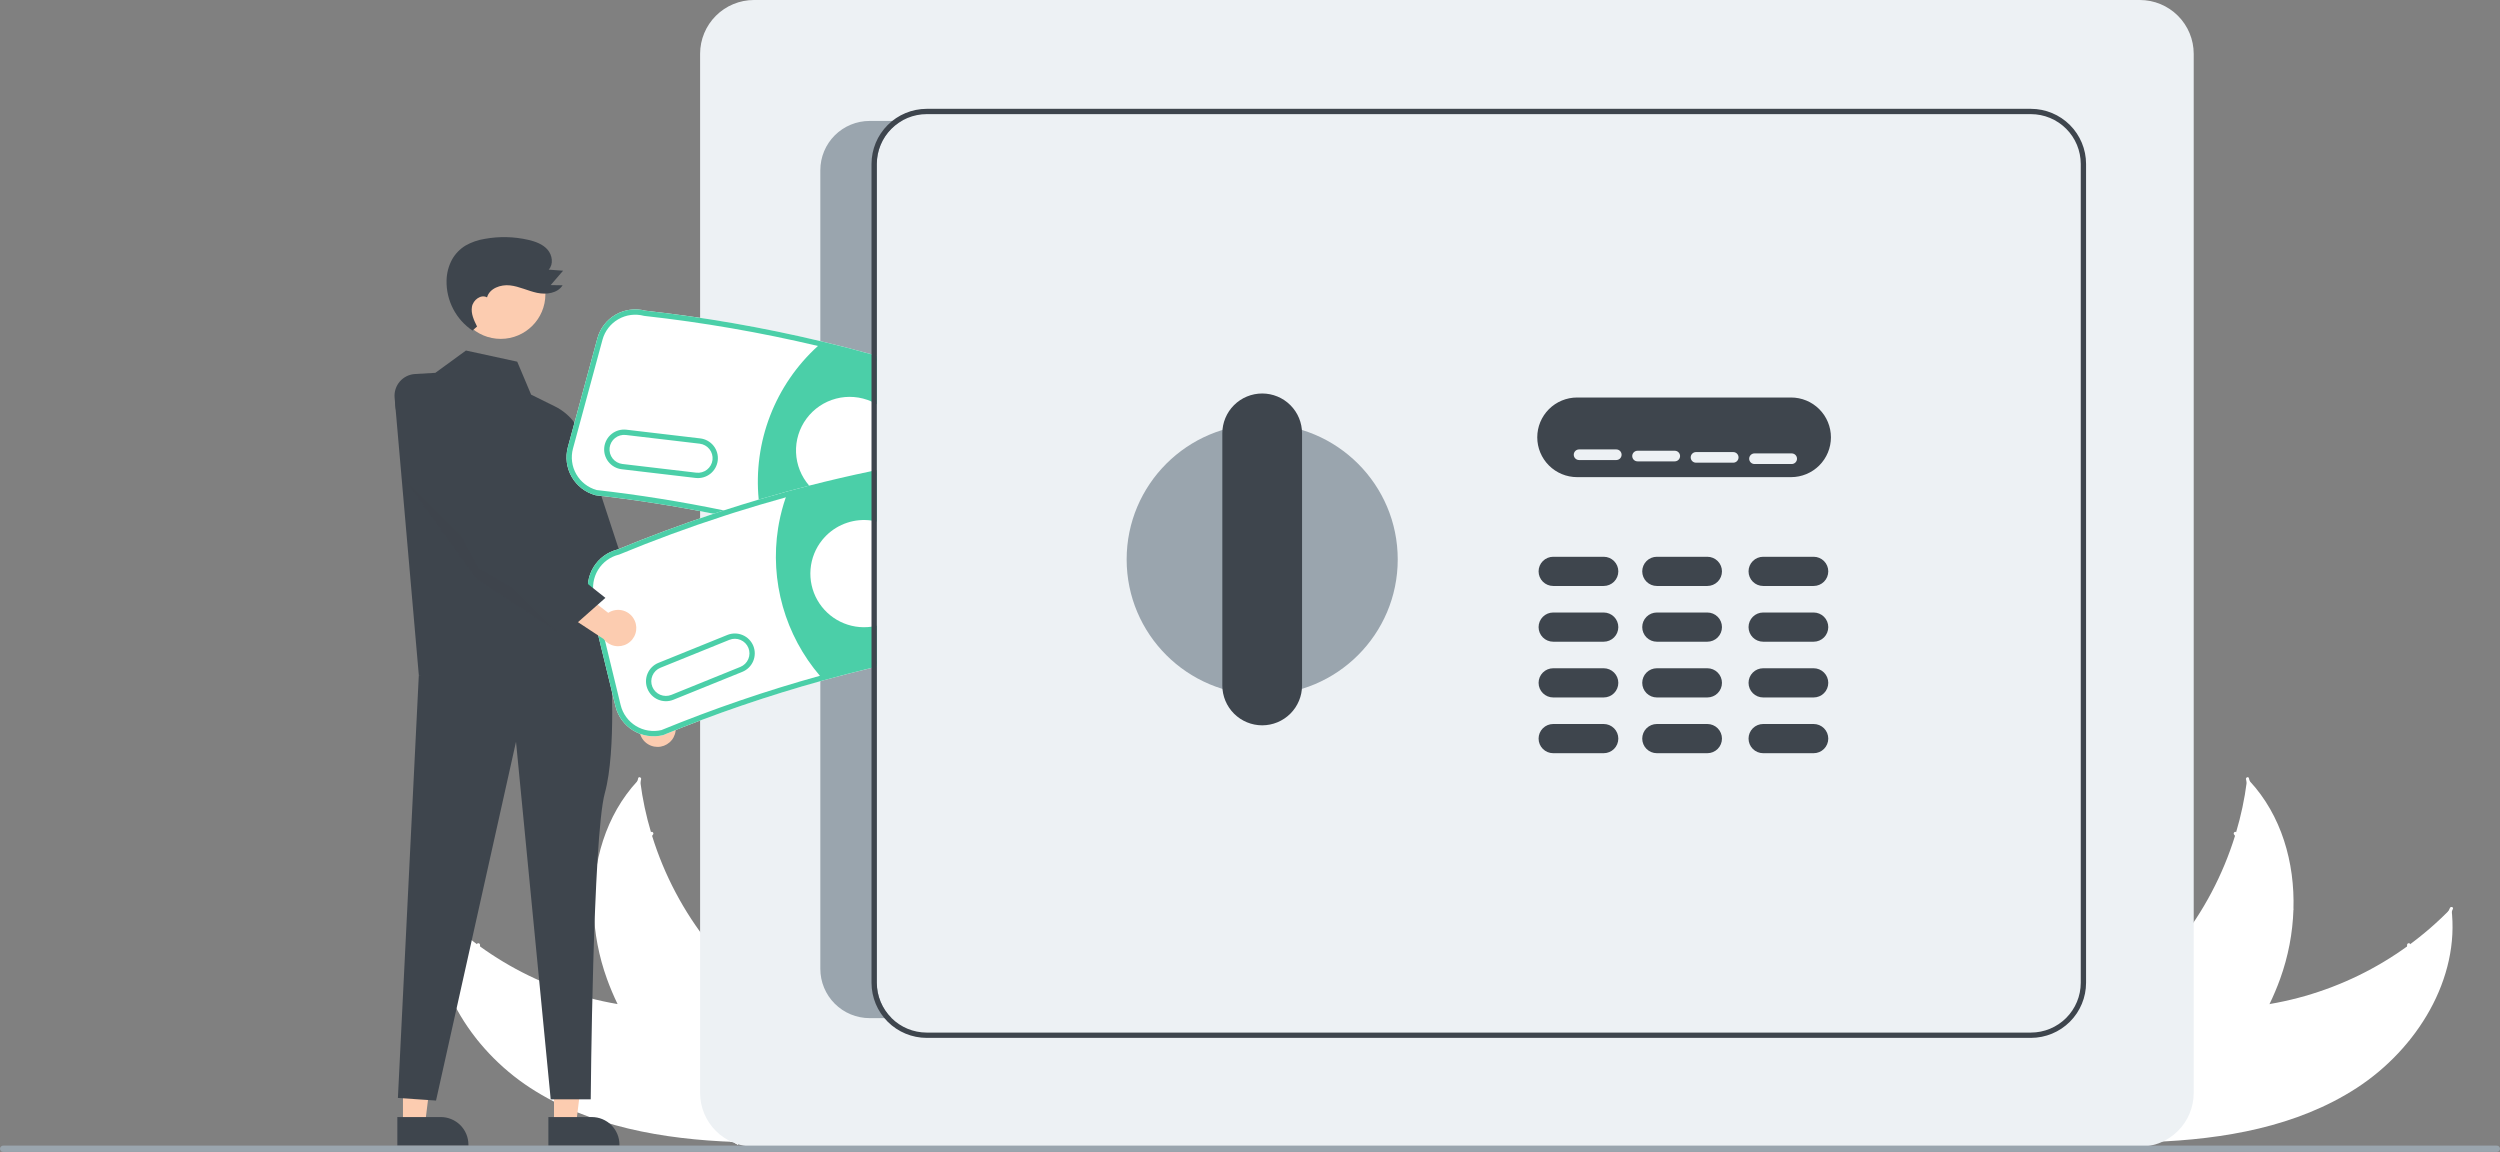 <svg xmlns="http://www.w3.org/2000/svg" width="803" height="370" viewBox="0 0 803 370" fill="none"><rect x="0" y="0" width="803" height="370" fill="#808080" stroke="none"/><g clip-path="url(#clip0_524_674)"><path d="M170.294 349.411C151.067 336.896 137.088 314.401 139.949 291.659C157.261 309.612 180.373 320.871 205.197 323.442C214.773 324.399 225.525 324.468 232.326 331.27C236.558 335.502 238.356 341.688 238.448 347.669C238.541 353.65 237.102 359.537 235.673 365.345L236.024 366.797C213.091 365.95 189.52 361.926 170.294 349.411Z" fill="white"></path><path d="M140.43 291.654C147.622 309.214 160.171 324.064 176.294 334.095C179.727 336.316 183.489 337.982 187.441 339.033C191.324 339.933 195.377 339.777 199.18 338.583C202.748 337.541 206.277 336.062 210.036 335.904C211.962 335.852 213.877 336.206 215.655 336.945C217.434 337.684 219.036 338.79 220.357 340.19C223.739 343.594 225.694 348.009 227.456 352.393C229.413 357.261 231.368 362.347 235.352 365.952C235.835 366.389 235.128 367.112 234.646 366.676C227.714 360.403 226.951 350.34 221.502 343.064C218.959 339.668 215.376 337.018 210.997 336.906C207.167 336.808 203.527 338.33 199.923 339.416C196.231 340.635 192.295 340.933 188.461 340.283C184.468 339.437 180.649 337.918 177.166 335.791C169.249 331.128 162.115 325.251 156.025 318.375C149.032 310.566 143.428 301.619 139.455 291.923C139.209 291.323 140.186 291.058 140.43 291.654Z" fill="white"></path><path d="M170.913 331.17C168.86 333.643 165.995 335.308 162.827 335.865C159.66 336.423 156.397 335.839 153.622 334.216C153.061 333.885 153.549 333 154.11 333.331C156.692 334.847 159.731 335.391 162.679 334.866C165.628 334.34 168.291 332.779 170.188 330.465C170.601 329.962 171.323 330.67 170.913 331.17Z" fill="white"></path><path d="M197.441 339.35C196.886 332.806 193.883 326.712 189.029 322.283C188.548 321.844 189.255 321.121 189.735 321.559C194.777 326.178 197.89 332.527 198.452 339.337C198.505 339.986 197.493 339.995 197.441 339.35Z" fill="white"></path><path d="M150.305 310.143C151.298 309.351 152.08 308.326 152.578 307.158C153.077 305.99 153.277 304.717 153.162 303.452C153.1 302.804 154.112 302.796 154.173 303.439C154.294 304.837 154.071 306.243 153.523 307.534C152.975 308.826 152.119 309.964 151.029 310.848C150.933 310.94 150.806 310.993 150.673 310.994C150.54 310.996 150.412 310.947 150.314 310.857C150.218 310.764 150.164 310.636 150.162 310.502C150.16 310.368 150.212 310.239 150.305 310.143Z" fill="white"></path><path d="M205.532 250.041C205.582 250.445 205.632 250.849 205.689 251.256C206.387 256.68 207.525 262.037 209.092 267.276C209.206 267.683 209.329 268.094 209.455 268.497C213.364 281.079 219.578 292.826 227.781 303.143C231.049 307.245 234.624 311.093 238.477 314.653C243.797 319.57 249.958 324.478 253.245 330.68C253.595 331.323 253.905 331.988 254.173 332.669L237.769 366.256C237.694 366.314 237.626 366.375 237.55 366.433L236.956 367.804C236.745 367.635 236.529 367.454 236.317 367.284C236.194 367.186 236.075 367.081 235.952 366.983C235.871 366.915 235.79 366.847 235.713 366.791C235.686 366.768 235.659 366.746 235.64 366.727C235.563 366.67 235.498 366.61 235.428 366.557C234.22 365.551 233.016 364.534 231.817 363.508C231.81 363.504 231.81 363.504 231.806 363.493C222.692 355.647 214.154 346.972 207.206 337.278C206.997 336.986 206.78 336.691 206.579 336.384C203.471 331.997 200.728 327.364 198.376 322.531C197.096 319.881 195.952 317.167 194.948 314.401C192.366 307.248 190.926 299.735 190.682 292.136C190.197 276.987 194.569 261.852 204.746 250.873C205.007 250.592 205.264 250.318 205.532 250.041Z" fill="white"></path><path d="M205.922 250.325C201.079 268.67 202.147 288.073 208.974 305.778C210.376 309.615 212.375 313.208 214.897 316.424C217.455 319.477 220.785 321.791 224.541 323.124C228.019 324.437 231.728 325.378 234.825 327.513C236.394 328.629 237.709 330.064 238.684 331.723C239.659 333.383 240.271 335.229 240.481 337.142C241.13 341.893 240.03 346.594 238.794 351.154C237.422 356.217 235.917 361.454 236.925 366.728C237.047 367.367 236.047 367.519 235.925 366.881C234.171 357.704 239.628 349.211 239.663 340.124C239.68 335.884 238.417 331.613 234.988 328.89C231.989 326.509 228.165 325.535 224.633 324.236C220.949 322.989 217.628 320.86 214.958 318.036C212.28 314.959 210.146 311.449 208.647 307.656C205.137 299.173 202.983 290.19 202.266 281.038C201.39 270.598 202.308 260.084 204.981 249.953C205.147 249.326 206.086 249.702 205.922 250.325Z" fill="white"></path><path d="M206.44 300.206C203.311 300.947 200.019 300.553 197.154 299.093C194.289 297.634 192.036 295.205 190.799 292.24C190.55 291.64 191.473 291.226 191.722 291.827C192.869 294.59 194.968 296.853 197.639 298.206C200.31 299.56 203.377 299.915 206.287 299.208C206.92 299.055 207.069 300.054 206.44 300.206Z" fill="white"></path><path d="M222.691 322.69C226.192 317.132 227.468 310.46 226.263 304.005C226.143 303.365 227.143 303.213 227.263 303.852C228.504 310.572 227.162 317.512 223.506 323.288C223.157 323.838 222.344 323.237 222.691 322.69Z" fill="white"></path><path d="M202.661 271.025C203.932 270.991 205.174 270.641 206.276 270.009C207.378 269.376 208.306 268.48 208.975 267.401C209.317 266.846 210.13 267.448 209.79 267.999C209.045 269.188 208.019 270.176 206.803 270.878C205.587 271.579 204.218 271.973 202.814 272.024C202.682 272.04 202.549 272.005 202.442 271.926C202.335 271.848 202.262 271.731 202.238 271.601C202.218 271.469 202.251 271.334 202.331 271.226C202.41 271.118 202.529 271.046 202.661 271.025Z" fill="white"></path><path d="M757.042 349.411C776.269 336.896 790.248 314.401 787.387 291.659C770.075 309.612 746.963 320.871 722.139 323.442C712.563 324.399 701.811 324.468 695.01 331.27C690.778 335.502 688.98 341.688 688.888 347.669C688.795 353.65 690.234 359.537 691.663 365.345L691.312 366.797C714.246 365.95 737.816 361.926 757.042 349.411Z" fill="white"></path><path d="M786.906 291.654C779.714 309.214 767.165 324.064 751.042 334.095C747.609 336.316 743.847 337.982 739.895 339.033C736.012 339.933 731.959 339.777 728.156 338.583C724.588 337.541 721.059 336.062 717.3 335.904C715.374 335.852 713.459 336.206 711.681 336.945C709.902 337.684 708.3 338.79 706.979 340.19C703.597 343.594 701.642 348.009 699.88 352.393C697.923 357.261 695.968 362.347 691.984 365.952C691.501 366.389 692.208 367.112 692.69 366.676C699.622 360.403 700.385 350.34 705.834 343.064C708.377 339.668 711.96 337.018 716.339 336.906C720.169 336.808 723.809 338.33 727.413 339.416C731.105 340.635 735.041 340.933 738.875 340.283C742.868 339.437 746.687 337.918 750.17 335.791C758.087 331.128 765.221 325.251 771.311 318.375C778.304 310.566 783.908 301.619 787.881 291.923C788.127 291.323 787.15 291.058 786.906 291.654Z" fill="white"></path><path d="M756.424 331.17C758.476 333.643 761.341 335.308 764.509 335.865C767.676 336.423 770.939 335.839 773.714 334.216C774.275 333.885 773.787 333 773.226 333.331C770.644 334.847 767.605 335.391 764.657 334.866C761.708 334.34 759.045 332.779 757.148 330.465C756.735 329.962 756.013 330.67 756.424 331.17Z" fill="white"></path><path d="M729.895 339.35C730.45 332.806 733.453 326.712 738.307 322.283C738.788 321.844 738.081 321.121 737.601 321.559C732.559 326.178 729.446 332.527 728.884 339.337C728.831 339.986 729.843 339.995 729.895 339.35Z" fill="white"></path><path d="M777.031 310.143C776.038 309.351 775.256 308.326 774.758 307.158C774.259 305.99 774.059 304.717 774.174 303.452C774.236 302.804 773.224 302.796 773.163 303.439C773.042 304.837 773.265 306.243 773.813 307.534C774.361 308.826 775.217 309.964 776.307 310.848C776.403 310.94 776.53 310.993 776.663 310.994C776.796 310.996 776.924 310.947 777.022 310.857C777.118 310.764 777.172 310.636 777.174 310.502C777.176 310.368 777.124 310.239 777.031 310.143Z" fill="white"></path><path d="M721.804 250.041C721.754 250.445 721.704 250.849 721.647 251.256C720.949 256.68 719.811 262.037 718.244 267.276C718.13 267.683 718.008 268.094 717.881 268.497C713.972 281.079 707.758 292.826 699.555 303.143C696.287 307.245 692.712 311.093 688.859 314.653C683.539 319.57 677.378 324.478 674.091 330.68C673.741 331.323 673.431 331.988 673.163 332.669L689.567 366.256C689.642 366.314 689.71 366.375 689.786 366.433L690.38 367.804C690.591 367.635 690.807 367.454 691.019 367.284C691.142 367.186 691.261 367.081 691.384 366.983C691.465 366.915 691.546 366.847 691.623 366.791C691.65 366.768 691.677 366.745 691.696 366.727C691.773 366.67 691.838 366.61 691.908 366.557C693.116 365.551 694.32 364.534 695.519 363.508C695.526 363.504 695.526 363.504 695.53 363.493C704.644 355.647 713.182 346.972 720.13 337.278C720.339 336.986 720.556 336.691 720.757 336.384C723.865 331.997 726.608 327.364 728.96 322.531C730.24 319.88 731.384 317.167 732.388 314.401C734.97 307.248 736.41 299.735 736.654 292.136C737.139 276.987 732.767 261.852 722.59 250.873C722.329 250.592 722.072 250.318 721.804 250.041Z" fill="white"></path><path d="M721.414 250.325C726.257 268.67 725.189 288.073 718.362 305.778C716.96 309.615 714.961 313.208 712.439 316.424C709.881 319.477 706.551 321.791 702.795 323.124C699.317 324.437 695.608 325.378 692.511 327.513C690.942 328.629 689.627 330.064 688.652 331.723C687.678 333.383 687.065 335.229 686.855 337.142C686.206 341.893 687.306 346.594 688.542 351.154C689.914 356.217 691.419 361.454 690.411 366.728C690.289 367.367 691.289 367.519 691.411 366.881C693.165 357.704 687.708 349.211 687.673 340.124C687.656 335.884 688.919 331.613 692.348 328.89C695.347 326.509 699.171 325.535 702.703 324.236C706.387 322.989 709.708 320.86 712.378 318.036C715.056 314.959 717.19 311.449 718.689 307.656C722.199 299.173 724.353 290.19 725.07 281.038C725.946 270.598 725.028 260.084 722.355 249.953C722.189 249.326 721.25 249.702 721.414 250.325Z" fill="white"></path><path d="M720.896 300.206C724.025 300.947 727.317 300.553 730.182 299.093C733.047 297.634 735.3 295.205 736.537 292.24C736.786 291.64 735.863 291.226 735.614 291.827C734.467 294.59 732.368 296.853 729.697 298.206C727.026 299.56 723.959 299.915 721.049 299.208C720.416 299.055 720.267 300.054 720.896 300.206Z" fill="white"></path><path d="M704.645 322.69C701.144 317.132 699.868 310.46 701.073 304.005C701.193 303.365 700.193 303.213 700.073 303.852C698.832 310.572 700.174 317.512 703.83 323.288C704.179 323.838 704.992 323.237 704.645 322.69Z" fill="white"></path><path d="M724.675 271.025C723.405 270.991 722.162 270.641 721.06 270.009C719.958 269.376 719.03 268.48 718.361 267.401C718.019 266.846 717.206 267.448 717.546 267.999C718.291 269.188 719.317 270.176 720.533 270.878C721.749 271.579 723.119 271.973 724.522 272.024C724.654 272.04 724.787 272.005 724.894 271.926C725.001 271.848 725.074 271.731 725.099 271.601C725.118 271.469 725.085 271.334 725.005 271.226C724.926 271.118 724.807 271.046 724.675 271.025Z" fill="white"></path><path d="M208.162 239.05C207.435 238.613 206.812 238.022 206.338 237.318C205.864 236.615 205.551 235.816 205.419 234.978C205.288 234.14 205.342 233.284 205.578 232.469C205.814 231.655 206.225 230.902 206.784 230.263L196.557 212.359L207.259 213.05L215.33 229.946C216.342 230.954 216.948 232.299 217.034 233.724C217.12 235.149 216.679 236.556 215.795 237.678C214.912 238.8 213.646 239.56 212.24 239.813C210.833 240.066 209.382 239.794 208.162 239.05Z" fill="#FCCCB0"></path><path d="M129.432 361.104H136.513L139.881 333.826L129.431 333.827L129.432 361.104Z" fill="#FCCCB0"></path><path d="M127.626 358.795L141.57 358.795C143.927 358.795 146.187 359.73 147.854 361.394C149.52 363.059 150.457 365.316 150.457 367.67V367.958L127.626 367.959L127.626 358.795Z" fill="#3E454D"></path><path d="M177.945 361.104H185.025L188.394 333.826L177.943 333.827L177.945 361.104Z" fill="#FCCCB0"></path><path d="M176.139 358.795L190.083 358.795C192.439 358.795 194.7 359.73 196.366 361.394C198.033 363.059 198.969 365.316 198.969 367.67V367.958L176.139 367.959L176.139 358.795Z" fill="#3E454D"></path><path d="M196.151 213.128C196.151 213.128 198.099 240.829 194.263 254.779C190.428 268.73 189.743 353.095 189.743 353.095H176.886L165.742 238.256L140.053 353.5L127.806 352.659L134.522 216.86L196.151 213.128Z" fill="#3E454D"></path><path d="M139.835 119.752L149.664 112.588L166.134 116.17L170.592 126.751L178.274 130.555C180.8 131.806 182.984 133.65 184.638 135.93C186.293 138.21 187.368 140.858 187.773 143.645L198.747 219.339L134.522 216.86L126.747 127.714C126.666 126.783 126.773 125.845 127.061 124.956C127.349 124.066 127.813 123.244 128.425 122.537C129.037 121.83 129.785 121.252 130.624 120.839C131.464 120.426 132.378 120.185 133.312 120.131L139.835 119.752Z" fill="#3E454D"></path><path d="M182.338 136.468L188.27 144.454L214.106 223.16L201.996 228.003L182.603 191.328L182.338 136.468Z" fill="#3E454D"></path><path d="M160.836 108.848C168.758 108.848 175.18 102.434 175.18 94.521C175.18 86.608 168.758 80.194 160.836 80.194C152.913 80.194 146.491 86.608 146.491 94.521C146.491 102.434 152.913 108.848 160.836 108.848Z" fill="#FCCCB0"></path><path opacity="0.1" d="M129.564 153.467L152.973 185.986L179.138 203.028L129.564 153.467Z" fill="#3E454D"></path><path d="M153.233 104.879C152.236 102.889 151.209 100.723 151.591 98.531C151.972 96.338 154.491 94.428 156.435 95.515C157.242 92.603 160.813 91.329 163.819 91.665C166.825 92.001 169.592 93.449 172.552 94.071C175.512 94.692 179.107 94.199 180.707 91.635L176.879 91.569L180.865 86.952L176.245 86.606C177.845 84.881 177.42 81.95 175.87 80.179C174.321 78.408 171.97 77.57 169.676 77.04C165.096 75.986 160.349 75.877 155.725 76.72C153.545 77.055 151.445 77.785 149.527 78.874C147.721 79.974 146.229 81.52 145.194 83.362C144.077 85.441 143.474 87.756 143.434 90.114C143.365 93.274 144.092 96.4 145.547 99.206C147.003 102.012 149.14 104.408 151.763 106.175" fill="#3E454D"></path><path d="M687.329 368.327H242.165C237.581 368.322 233.185 366.501 229.944 363.263C226.702 360.025 224.878 355.636 224.873 351.057V17.27C224.878 12.691 226.702 8.302 229.944 5.064C233.185 1.826 237.581 0.005 242.165 0H687.329C691.914 0.005 696.309 1.826 699.55 5.064C702.792 8.302 704.615 12.692 704.621 17.27V351.057C704.615 355.636 702.792 360.025 699.55 363.263C696.309 366.501 691.914 368.322 687.329 368.327Z" fill="#EDF1F4"></path><path d="M575.29 153.256H506.572C503.176 153.256 499.919 151.909 497.518 149.51C495.116 147.112 493.767 143.859 493.767 140.467C493.767 137.075 495.116 133.822 497.518 131.424C499.919 129.025 503.176 127.678 506.572 127.678H575.29C578.686 127.678 581.943 129.025 584.344 131.424C586.746 133.822 588.095 137.075 588.095 140.467C588.095 143.859 586.746 147.112 584.344 149.51C581.943 151.909 578.686 153.256 575.29 153.256Z" fill="#3E454D"></path><path d="M515.108 188.213H498.889C497.644 188.213 496.45 187.719 495.569 186.84C494.689 185.96 494.194 184.768 494.194 183.524C494.194 182.28 494.689 181.088 495.569 180.208C496.45 179.329 497.644 178.835 498.889 178.835H515.108C516.354 178.835 517.548 179.329 518.428 180.208C519.309 181.088 519.803 182.28 519.803 183.524C519.803 184.768 519.309 185.96 518.428 186.84C517.548 187.719 516.354 188.213 515.108 188.213Z" fill="#3E454D"></path><path d="M582.546 188.213H566.327C565.082 188.213 563.887 187.719 563.007 186.84C562.126 185.96 561.632 184.768 561.632 183.524C561.632 182.28 562.126 181.088 563.007 180.208C563.887 179.329 565.082 178.835 566.327 178.835H582.546C583.791 178.835 584.985 179.329 585.866 180.208C586.746 181.088 587.241 182.28 587.241 183.524C587.241 184.768 586.746 185.96 585.866 186.84C584.985 187.719 583.791 188.213 582.546 188.213Z" fill="#3E454D"></path><path d="M548.4 188.213H532.181C530.936 188.213 529.742 187.719 528.861 186.84C527.981 185.96 527.486 184.768 527.486 183.524C527.486 182.28 527.981 181.088 528.861 180.208C529.742 179.329 530.936 178.835 532.181 178.835H548.4C549.646 178.835 550.84 179.329 551.72 180.208C552.601 181.088 553.095 182.28 553.095 183.524C553.095 184.768 552.601 185.96 551.72 186.84C550.84 187.719 549.646 188.213 548.4 188.213Z" fill="#3E454D"></path><path d="M515.108 206.118H498.889C497.644 206.118 496.45 205.624 495.569 204.745C494.689 203.865 494.194 202.672 494.194 201.429C494.194 200.185 494.689 198.992 495.569 198.113C496.45 197.233 497.644 196.739 498.889 196.739H515.108C516.354 196.739 517.548 197.233 518.428 198.113C519.309 198.992 519.803 200.185 519.803 201.429C519.803 202.672 519.309 203.865 518.428 204.745C517.548 205.624 516.354 206.118 515.108 206.118Z" fill="#3E454D"></path><path d="M582.546 206.118H566.327C565.082 206.118 563.887 205.624 563.007 204.745C562.126 203.865 561.632 202.672 561.632 201.429C561.632 200.185 562.126 198.992 563.007 198.113C563.887 197.233 565.082 196.739 566.327 196.739H582.546C583.791 196.739 584.985 197.233 585.866 198.113C586.746 198.992 587.241 200.185 587.241 201.429C587.241 202.672 586.746 203.865 585.866 204.745C584.985 205.624 583.791 206.118 582.546 206.118Z" fill="#3E454D"></path><path d="M548.4 206.118H532.181C530.936 206.118 529.742 205.624 528.861 204.745C527.981 203.865 527.486 202.672 527.486 201.429C527.486 200.185 527.981 198.992 528.861 198.113C529.742 197.233 530.936 196.739 532.181 196.739H548.4C549.646 196.739 550.84 197.233 551.72 198.113C552.601 198.992 553.095 200.185 553.095 201.429C553.095 202.672 552.601 203.865 551.72 204.745C550.84 205.624 549.646 206.118 548.4 206.118Z" fill="#3E454D"></path><path d="M515.108 224.023H498.889C497.644 224.023 496.45 223.529 495.569 222.649C494.689 221.77 494.194 220.577 494.194 219.334C494.194 218.09 494.689 216.897 495.569 216.018C496.45 215.138 497.644 214.644 498.889 214.644H515.108C516.354 214.644 517.548 215.138 518.428 216.018C519.309 216.897 519.803 218.09 519.803 219.334C519.803 220.577 519.309 221.77 518.428 222.649C517.548 223.529 516.354 224.023 515.108 224.023Z" fill="#3E454D"></path><path d="M582.546 224.023H566.327C565.082 224.023 563.887 223.529 563.007 222.649C562.126 221.77 561.632 220.577 561.632 219.334C561.632 218.09 562.126 216.897 563.007 216.018C563.887 215.138 565.082 214.644 566.327 214.644H582.546C583.791 214.644 584.985 215.138 585.866 216.018C586.746 216.897 587.241 218.09 587.241 219.334C587.241 220.577 586.746 221.77 585.866 222.649C584.985 223.529 583.791 224.023 582.546 224.023Z" fill="#3E454D"></path><path d="M548.4 224.023H532.181C530.936 224.023 529.742 223.529 528.861 222.649C527.981 221.77 527.486 220.577 527.486 219.334C527.486 218.09 527.981 216.897 528.861 216.018C529.742 215.138 530.936 214.644 532.181 214.644H548.4C549.646 214.644 550.84 215.138 551.72 216.018C552.601 216.897 553.095 218.09 553.095 219.334C553.095 220.577 552.601 221.77 551.72 222.649C550.84 223.529 549.646 224.023 548.4 224.023Z" fill="#3E454D"></path><path d="M515.108 241.928H498.889C497.644 241.928 496.45 241.434 495.569 240.554C494.689 239.675 494.194 238.482 494.194 237.238C494.194 235.995 494.689 234.802 495.569 233.922C496.45 233.043 497.644 232.549 498.889 232.549H515.108C516.354 232.549 517.548 233.043 518.428 233.922C519.309 234.802 519.803 235.995 519.803 237.238C519.803 238.482 519.309 239.675 518.428 240.554C517.548 241.434 516.354 241.928 515.108 241.928Z" fill="#3E454D"></path><path d="M582.546 241.928H566.327C565.082 241.928 563.887 241.434 563.007 240.554C562.126 239.675 561.632 238.482 561.632 237.238C561.632 235.995 562.126 234.802 563.007 233.922C563.887 233.043 565.082 232.549 566.327 232.549H582.546C583.791 232.549 584.985 233.043 585.866 233.922C586.746 234.802 587.241 235.995 587.241 237.238C587.241 238.482 586.746 239.675 585.866 240.554C584.985 241.434 583.791 241.928 582.546 241.928Z" fill="#3E454D"></path><path d="M548.4 241.928H532.181C530.936 241.928 529.742 241.434 528.861 240.554C527.981 239.675 527.486 238.482 527.486 237.238C527.486 235.995 527.981 234.802 528.861 233.922C529.742 233.043 530.936 232.549 532.181 232.549H548.4C549.646 232.549 550.84 233.043 551.72 233.922C552.601 234.802 553.095 235.995 553.095 237.238C553.095 238.482 552.601 239.675 551.72 240.554C550.84 241.434 549.646 241.928 548.4 241.928Z" fill="#3E454D"></path><path d="M405.415 223.17C429.459 223.17 448.951 203.702 448.951 179.687C448.951 155.672 429.459 136.204 405.415 136.204C381.371 136.204 361.88 155.672 361.88 179.687C361.88 203.702 381.371 223.17 405.415 223.17Z" fill="#9AA5AE"></path><path d="M405.415 232.975C402.021 232.971 398.766 231.623 396.365 229.225C393.965 226.828 392.615 223.577 392.611 220.186V139.188C392.609 137.508 392.94 135.844 393.582 134.291C394.225 132.738 395.168 131.327 396.357 130.138C397.547 128.95 398.959 128.007 400.513 127.363C402.067 126.72 403.733 126.389 405.415 126.389C407.098 126.389 408.764 126.72 410.318 127.363C411.872 128.007 413.284 128.95 414.473 130.138C415.662 131.327 416.605 132.738 417.248 134.291C417.891 135.844 418.221 137.508 418.22 139.188V220.186C418.216 223.577 416.866 226.827 414.465 229.225C412.065 231.623 408.81 232.971 405.415 232.975Z" fill="#3E454D"></path><path d="M519.151 147.765H507.2C506.748 147.765 506.313 147.585 505.993 147.265C505.673 146.945 505.493 146.512 505.493 146.059C505.493 145.607 505.673 145.173 505.993 144.854C506.313 144.534 506.748 144.354 507.2 144.354H519.151C519.604 144.354 520.038 144.534 520.359 144.854C520.679 145.173 520.859 145.607 520.859 146.059C520.859 146.512 520.679 146.945 520.359 147.265C520.038 147.585 519.604 147.765 519.151 147.765Z" fill="#EDF1F4"></path><path d="M537.931 148.191H525.98C525.528 148.191 525.093 148.011 524.773 147.692C524.453 147.372 524.273 146.938 524.273 146.486C524.273 146.033 524.453 145.6 524.773 145.28C525.093 144.96 525.528 144.781 525.98 144.781H537.931C538.384 144.781 538.818 144.96 539.139 145.28C539.459 145.6 539.639 146.033 539.639 146.486C539.639 146.938 539.459 147.372 539.139 147.692C538.818 148.011 538.384 148.191 537.931 148.191Z" fill="#EDF1F4"></path><path d="M556.712 148.617H544.761C544.308 148.617 543.874 148.438 543.553 148.118C543.233 147.798 543.053 147.364 543.053 146.912C543.053 146.46 543.233 146.026 543.553 145.706C543.874 145.387 544.308 145.207 544.761 145.207H556.712C557.164 145.207 557.599 145.387 557.919 145.706C558.239 146.026 558.419 146.46 558.419 146.912C558.419 147.364 558.239 147.798 557.919 148.118C557.599 148.438 557.164 148.617 556.712 148.617Z" fill="#EDF1F4"></path><path d="M575.492 149.044H563.541C563.088 149.044 562.654 148.864 562.334 148.544C562.013 148.224 561.833 147.791 561.833 147.338C561.833 146.886 562.013 146.452 562.334 146.133C562.654 145.813 563.088 145.633 563.541 145.633H575.492C575.945 145.633 576.379 145.813 576.699 146.133C577.019 146.452 577.199 146.886 577.199 147.338C577.199 147.791 577.019 148.224 576.699 148.544C576.379 148.864 575.945 149.044 575.492 149.044Z" fill="#EDF1F4"></path><path d="M281.637 315.677C281.636 317.789 282.055 319.879 282.87 321.827C283.685 323.775 284.879 325.542 286.383 327.026H279.332C277.251 327.026 275.191 326.616 273.269 325.821C271.347 325.026 269.6 323.86 268.129 322.391C266.658 320.922 265.491 319.177 264.695 317.258C263.899 315.338 263.489 313.28 263.489 311.202V54.667C263.489 52.59 263.899 50.532 264.695 48.612C265.491 46.692 266.658 44.948 268.129 43.478C269.6 42.009 271.347 40.844 273.269 40.048C275.191 39.253 277.251 38.844 279.332 38.844H289.593C287.173 40.25 285.165 42.265 283.769 44.689C282.373 47.113 281.638 49.86 281.637 52.656L281.637 315.677Z" fill="#9AA5AE"></path><path d="M801.984 370H1.016C0.747 369.999 0.49 369.892 0.3 369.702C0.11 369.511 0.003 369.254 0.003 368.985C0.003 368.716 0.11 368.458 0.3 368.268C0.49 368.078 0.747 367.97 1.016 367.97H801.984C802.253 367.97 802.512 368.077 802.702 368.267C802.893 368.457 803 368.716 803 368.985C803 369.254 802.893 369.512 802.702 369.703C802.512 369.893 802.253 370 801.984 370Z" fill="#9AA5AE"></path><path d="M279.93 113.805C274.535 112.296 269.12 110.898 263.685 109.61C245.1 105.179 226.258 101.899 207.268 99.788C204.049 98.942 200.626 99.399 197.743 101.062C194.861 102.724 192.752 105.456 191.877 108.664L182.393 143.621C181.522 146.843 181.967 150.279 183.63 153.174C185.293 156.069 188.038 158.186 191.262 159.062L191.39 159.087C203.939 160.511 216.607 162.489 229.207 165.013C230.334 165.235 231.452 165.465 232.579 165.704C236.616 166.539 240.643 167.432 244.658 168.381C246.416 168.79 248.166 169.216 249.924 169.651C254.654 170.828 259.386 172.081 264.121 173.411C269.388 174.895 274.657 176.478 279.93 178.16C280.502 178.331 281.074 178.51 281.637 178.697V114.291C281.074 114.121 280.502 113.959 279.93 113.805Z" fill="white"></path><path d="M279.93 113.805C274.535 112.296 269.12 110.898 263.685 109.61C245.1 105.179 226.258 101.899 207.268 99.788C204.049 98.942 200.626 99.399 197.743 101.062C194.861 102.724 192.752 105.456 191.877 108.664L182.393 143.621C181.522 146.843 181.967 150.279 183.63 153.174C185.293 156.069 188.038 158.186 191.262 159.062L191.39 159.087C203.939 160.511 216.607 162.489 229.207 165.013C230.334 165.235 231.452 165.465 232.579 165.704C236.616 166.539 240.643 167.432 244.658 168.381C246.416 168.79 248.166 169.216 249.924 169.651C254.654 170.828 259.386 172.081 264.121 173.411C269.388 174.895 274.657 176.478 279.93 178.16C280.502 178.331 281.074 178.51 281.637 178.697V176.898C281.065 176.719 280.493 176.54 279.93 176.361C275.081 174.818 270.239 173.366 265.401 172.004C263.591 171.484 261.782 170.981 259.972 170.495C256.711 169.617 253.459 168.776 250.215 167.971C248.491 167.537 246.769 167.119 245.05 166.718C244.922 166.684 244.786 166.658 244.658 166.624C241.729 165.934 238.796 165.274 235.856 164.646C234.73 164.408 233.603 164.169 232.476 163.939C218.886 161.125 205.194 158.934 191.646 157.399C188.875 156.628 186.521 154.796 185.097 152.3C183.672 149.804 183.293 146.847 184.041 144.073L193.524 109.107C194.283 106.325 196.116 103.957 198.62 102.524C201.125 101.09 204.097 100.707 206.884 101.459L207.012 101.477C225.761 103.556 244.366 106.779 262.721 111.128C262.908 111.179 263.096 111.222 263.284 111.264C268.85 112.595 274.399 114.033 279.93 115.579C280.493 115.732 281.065 115.894 281.637 116.065V114.291C281.074 114.121 280.502 113.959 279.93 113.805Z" fill="#4BCFA8"></path><path d="M281.637 115.178V177.794C281.065 177.606 280.502 177.427 279.93 177.248C274.885 175.636 269.823 174.119 264.744 172.695C259.869 171.314 254.978 170.015 250.07 168.799C248.329 168.372 246.595 167.954 244.854 167.545C244.786 167.238 244.717 166.931 244.658 166.624C244.342 165.158 244.094 163.674 243.906 162.182C243.821 161.611 243.761 161.04 243.701 160.46C242.803 151.326 244.055 142.108 247.357 133.543C250.66 124.977 255.921 117.302 262.721 111.128C262.968 110.889 263.224 110.659 263.481 110.437C268.995 111.75 274.478 113.172 279.93 114.7C280.502 114.845 281.074 115.007 281.637 115.178Z" fill="#4BCFA8"></path><path d="M224.947 140.816L201.207 138.019C200.372 137.921 199.526 137.988 198.716 138.216C197.907 138.444 197.151 138.829 196.49 139.349C195.83 139.87 195.279 140.514 194.868 141.247C194.457 141.98 194.195 142.787 194.097 143.621C193.998 144.455 194.065 145.301 194.293 146.109C194.522 146.917 194.907 147.673 195.428 148.332C195.949 148.992 196.595 149.542 197.328 149.953C198.062 150.363 198.87 150.625 199.705 150.723L223.444 153.52C225.129 153.714 226.822 153.234 228.152 152.183C229.482 151.133 230.341 149.598 230.54 147.916C230.739 146.234 230.262 144.542 229.213 143.211C228.165 141.88 226.631 141.019 224.947 140.816ZM228.857 147.722C228.708 148.956 228.075 150.081 227.098 150.85C226.12 151.618 224.877 151.968 223.641 151.823L199.901 149.027C198.668 148.877 197.545 148.245 196.778 147.27C196.01 146.294 195.661 145.055 195.807 143.823C195.953 142.592 196.581 141.468 197.555 140.698C198.529 139.928 199.768 139.575 201.002 139.716L224.742 142.513C225.978 142.662 227.104 143.294 227.875 144.27C228.646 145.246 228.999 146.487 228.857 147.722Z" fill="#4BCFA8"></path><path d="M281.637 129.843V159.539C281.089 159.868 280.518 160.159 279.93 160.409C276.866 161.775 273.469 162.217 270.157 161.681C266.845 161.145 263.761 159.654 261.286 157.391C261.048 157.177 260.808 156.947 260.578 156.709C260.347 156.478 260.126 156.231 259.912 155.984C257.335 153.028 255.846 149.281 255.69 145.365C255.535 141.448 256.722 137.596 259.057 134.445C261.391 131.294 264.732 129.033 268.528 128.037C272.324 127.04 276.346 127.368 279.93 128.965C280.514 129.227 281.084 129.52 281.637 129.843Z" fill="white"></path><path d="M279.93 151.337C273.212 152.735 266.539 154.284 259.912 155.984C257.437 156.615 254.97 157.268 252.511 157.945C249.575 158.755 246.638 159.593 243.701 160.46C239.954 161.568 236.212 162.728 232.476 163.939C231.392 164.297 230.299 164.655 229.207 165.013C218.818 168.475 208.497 172.311 198.347 176.498C195.118 177.304 192.337 179.352 190.612 182.196C188.887 185.04 188.357 188.45 189.137 191.683L197.699 226.878C198.491 230.12 200.539 232.915 203.392 234.651C206.245 236.387 209.672 236.922 212.919 236.138L213.039 236.095C229.73 229.257 246.813 223.415 264.198 218.599C269.388 217.159 274.632 215.8 279.93 214.524C280.502 214.388 281.065 214.251 281.637 214.123V150.988C281.065 151.09 280.502 151.209 279.93 151.337Z" fill="white"></path><path d="M279.93 151.337C273.212 152.735 266.539 154.284 259.912 155.984C257.437 156.615 254.97 157.268 252.511 157.945C249.575 158.755 246.638 159.593 243.701 160.46C239.954 161.568 236.212 162.728 232.476 163.939C231.392 164.297 230.299 164.655 229.207 165.013C218.818 168.475 208.497 172.311 198.347 176.498C195.118 177.304 192.337 179.352 190.612 182.196C188.887 185.04 188.357 188.45 189.137 191.683L197.699 226.878C198.491 230.12 200.539 232.915 203.392 234.651C206.245 236.387 209.672 236.922 212.919 236.138L213.039 236.095C229.73 229.257 246.813 223.415 264.198 218.599C269.388 217.159 274.632 215.8 279.93 214.524C280.502 214.388 281.065 214.251 281.637 214.123V212.367C281.065 212.503 280.502 212.64 279.93 212.776C279.503 212.878 279.068 212.981 278.641 213.083C273.622 214.302 268.656 215.593 263.745 216.954C263.617 216.988 263.481 217.031 263.352 217.065C246.055 221.869 229.058 227.691 212.45 234.501C209.649 235.156 206.702 234.681 204.25 233.179C201.798 231.677 200.039 229.268 199.355 226.478L190.801 191.282C190.123 188.479 190.584 185.522 192.085 183.059C193.586 180.596 196.004 178.828 198.808 178.143L198.936 178.101C209.991 173.531 221.242 169.387 232.579 165.704C233.671 165.346 234.764 164.996 235.856 164.646C238.537 163.802 241.22 162.981 243.906 162.182C246.74 161.338 249.572 160.525 252.4 159.744C252.588 159.693 252.776 159.642 252.963 159.59C255.729 158.832 258.504 158.098 261.286 157.391C267.458 155.822 273.673 154.381 279.93 153.068C280.493 152.949 281.065 152.829 281.637 152.718V150.988C281.065 151.09 280.502 151.209 279.93 151.337Z" fill="#4BCFA8"></path><path d="M281.637 151.849V213.245C281.074 213.373 280.502 213.501 279.93 213.637C274.586 214.933 269.265 216.314 263.967 217.781C263.754 217.542 263.549 217.303 263.352 217.065C257.821 210.598 253.757 203.011 251.439 194.827C249.121 186.642 248.604 178.054 249.924 169.651C249.967 169.37 250.019 169.08 250.07 168.799C250.112 168.526 250.164 168.244 250.215 167.971C250.742 165.179 251.472 162.43 252.4 159.744C252.511 159.42 252.622 159.096 252.742 158.772C255.345 158.056 257.957 157.368 260.578 156.709C266.989 155.054 273.44 153.551 279.93 152.198C280.493 152.07 281.065 151.959 281.637 151.849Z" fill="#4BCFA8"></path><path d="M241.969 207.464C241.329 205.894 240.091 204.642 238.528 203.981C236.964 203.321 235.202 203.307 233.629 203.943L211.476 212.913C209.905 213.552 208.653 214.788 207.994 216.349C207.334 217.91 207.322 219.669 207.96 221.239C208.598 222.809 209.833 224.062 211.395 224.723C212.957 225.384 214.718 225.398 216.291 224.764L238.443 215.794C240.014 215.154 241.267 213.917 241.928 212.356C242.588 210.795 242.603 209.036 241.969 207.464ZM237.803 214.209L215.651 223.186C214.497 223.653 213.204 223.642 212.058 223.157C210.911 222.672 210.004 221.753 209.536 220.601C209.068 219.448 209.077 218.158 209.56 217.012C210.044 215.866 210.964 214.959 212.117 214.49L234.269 205.52C235.422 205.052 236.715 205.061 237.862 205.545C239.009 206.028 239.917 206.947 240.385 208.1C240.854 209.252 240.845 210.543 240.361 211.688C239.877 212.834 238.956 213.74 237.803 214.209Z" fill="#4BCFA8"></path><path d="M281.637 167.528V200.959C281.074 201.102 280.505 201.216 279.93 201.3C276.503 201.78 273.01 201.219 269.907 199.69C266.803 198.161 264.231 195.735 262.526 192.727C260.821 189.719 260.062 186.269 260.346 182.824C260.63 179.379 261.946 176.099 264.121 173.411C264.317 173.164 264.522 172.925 264.744 172.695C264.949 172.456 265.171 172.226 265.401 172.004C267.289 170.14 269.582 168.736 272.102 167.902C274.622 167.067 277.301 166.826 279.93 167.196C280.505 167.273 281.075 167.384 281.637 167.528Z" fill="white"></path><path d="M279.93 109.363V194.462C280.502 194.275 281.074 194.095 281.637 193.925V110.139C281.065 109.875 280.502 109.619 279.93 109.363ZM279.93 109.363V194.462C280.502 194.275 281.074 194.095 281.637 193.925V110.139C281.065 109.875 280.502 109.619 279.93 109.363ZM279.93 109.363V194.462C280.502 194.275 281.074 194.095 281.637 193.925V110.139C281.065 109.875 280.502 109.619 279.93 109.363ZM279.93 115.579V213.637C280.502 213.501 281.074 213.373 281.637 213.245V116.065C281.065 115.894 280.493 115.732 279.93 115.579ZM279.93 115.579V213.637C280.502 213.501 281.074 213.373 281.637 213.245V116.065C281.065 115.894 280.493 115.732 279.93 115.579ZM279.93 115.579V213.637C280.502 213.501 281.074 213.373 281.637 213.245V116.065C281.065 115.894 280.493 115.732 279.93 115.579ZM279.93 115.579V213.637C280.502 213.501 281.074 213.373 281.637 213.245V116.065C281.065 115.894 280.493 115.732 279.93 115.579ZM279.93 115.579V214.524C280.502 214.388 281.065 214.251 281.637 214.123V116.065C281.065 115.894 280.493 115.732 279.93 115.579ZM652.331 34.956H297.652C292.954 34.964 288.451 36.831 285.129 40.149C281.807 43.467 279.938 47.964 279.93 52.656V315.678C279.938 320.369 281.808 324.865 285.13 328.182C288.452 331.498 292.955 333.363 297.652 333.369H652.331C657.027 333.363 661.529 331.498 664.85 328.181C668.171 324.864 670.039 320.368 670.044 315.678V52.656C670.04 47.965 668.173 43.466 664.852 40.148C661.532 36.829 657.029 34.962 652.331 34.956ZM668.337 315.678C668.333 319.916 666.645 323.98 663.644 326.977C660.643 329.974 656.575 331.66 652.331 331.664H297.652C293.407 331.66 289.337 329.975 286.335 326.978C283.333 323.981 281.643 319.917 281.637 315.678V52.656C281.644 48.416 283.333 44.351 286.335 41.353C289.337 38.355 293.406 36.668 297.652 36.661H652.331C656.576 36.666 660.646 38.353 663.647 41.352C666.648 44.351 668.334 48.416 668.337 52.656V315.678ZM279.93 115.579V212.776C280.502 212.64 281.065 212.503 281.637 212.367V116.065C281.065 115.894 280.493 115.732 279.93 115.579ZM279.93 115.579V213.637C280.502 213.501 281.074 213.373 281.637 213.245V116.065C281.065 115.894 280.493 115.732 279.93 115.579ZM279.93 115.579V213.637C280.502 213.501 281.074 213.373 281.637 213.245V116.065C281.065 115.894 280.493 115.732 279.93 115.579ZM279.93 115.579V213.637C280.502 213.501 281.074 213.373 281.637 213.245V116.065C281.065 115.894 280.493 115.732 279.93 115.579ZM279.93 109.363V194.462C280.502 194.275 281.074 194.095 281.637 193.925V110.139C281.065 109.875 280.502 109.619 279.93 109.363ZM279.93 109.363V194.462C280.502 194.275 281.074 194.095 281.637 193.925V110.139C281.065 109.875 280.502 109.619 279.93 109.363Z" fill="#3E454D"></path><path d="M203.893 199.403C203.558 198.624 203.057 197.927 202.423 197.362C201.79 196.797 201.04 196.378 200.227 196.134C199.414 195.89 198.557 195.827 197.717 195.949C196.877 196.072 196.074 196.376 195.365 196.842L179 184.283L178.226 194.967L193.885 205.255C194.748 206.394 195.999 207.177 197.401 207.456C198.803 207.735 200.258 207.49 201.492 206.769C202.725 206.047 203.651 204.899 204.094 203.542C204.536 202.184 204.465 200.711 203.893 199.403Z" fill="#FCCCB0"></path><path d="M137.948 123.608L132.563 121.066C132.563 121.066 123.888 123.504 128.102 134.961L153.609 182.421L184.749 200.63L194.456 192.038L163.294 167.411L137.948 123.608Z" fill="#3E454D"></path></g><defs><clipPath id="clip0_524_674"><rect width="803" height="370" fill="white"></rect></clipPath></defs></svg>
